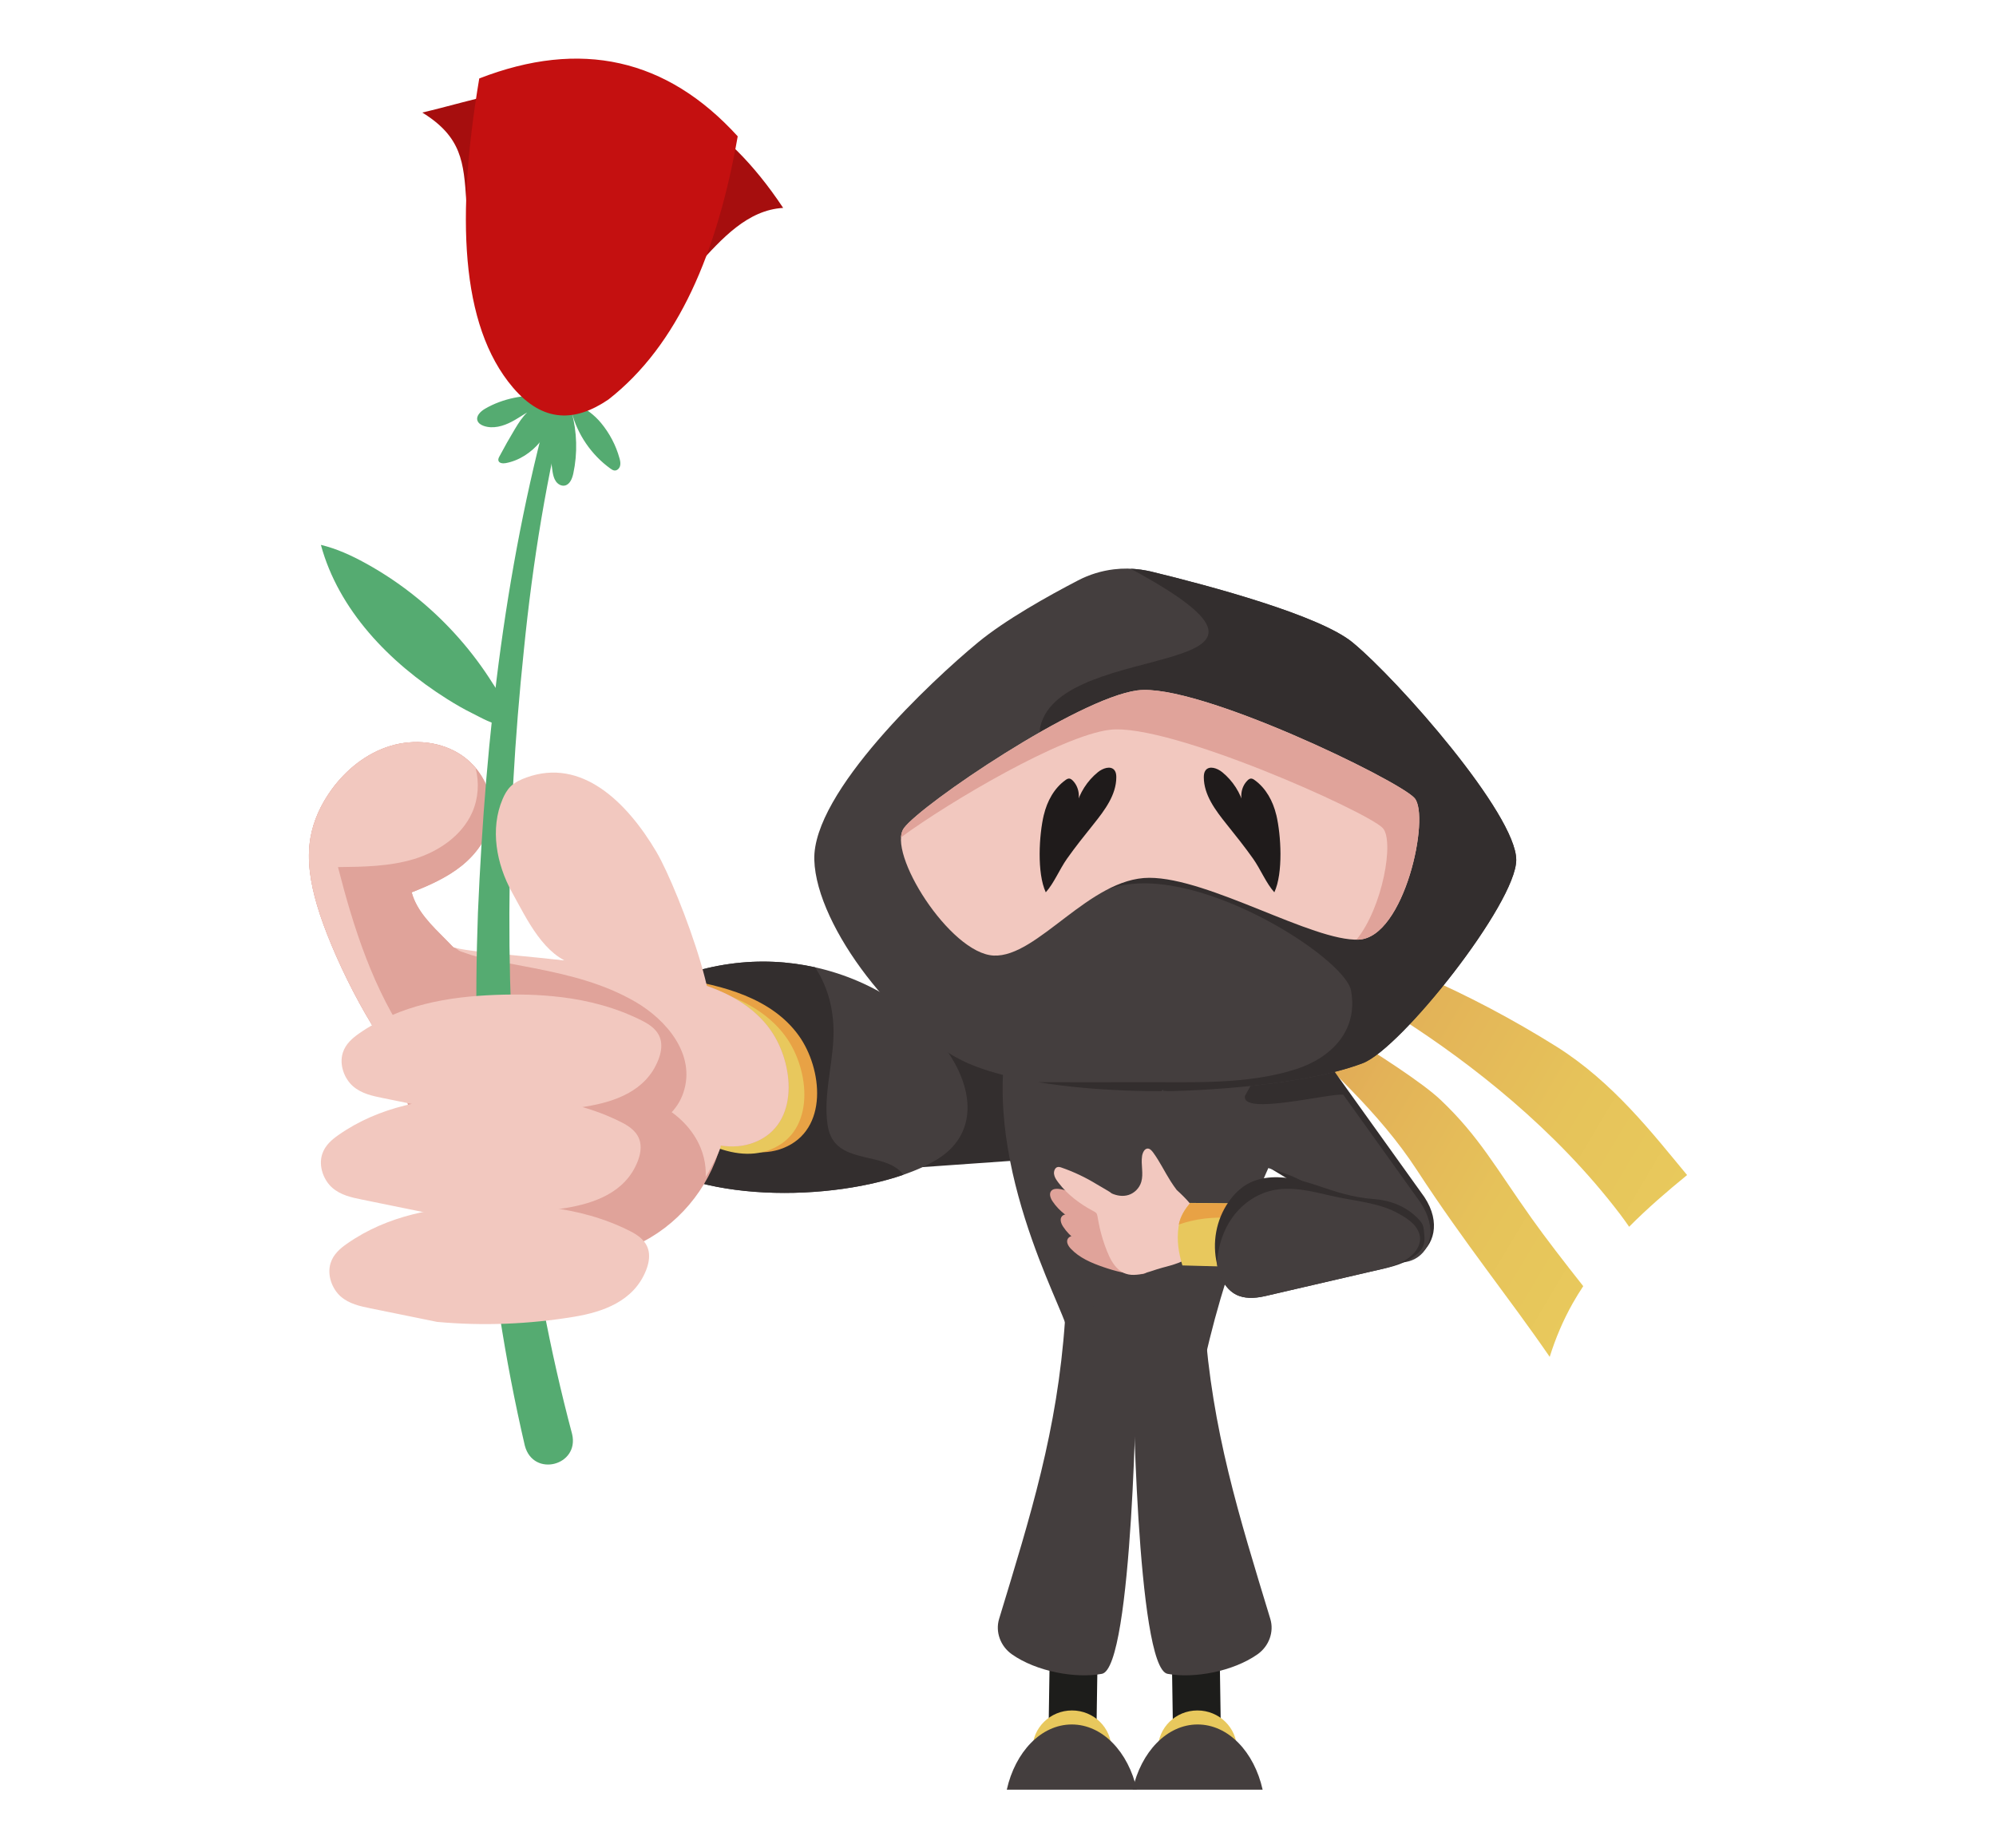 <?xml version="1.0" encoding="UTF-8"?><svg id="g" xmlns="http://www.w3.org/2000/svg" xmlns:xlink="http://www.w3.org/1999/xlink" viewBox="0 0 922.08 853.98"><defs><linearGradient id="h" x1="-3550.75" y1="-2049.77" x2="-3327.97" y2="-2049.77" gradientTransform="translate(-1225.44 -3029.4) rotate(-149.21)" gradientUnits="userSpaceOnUse"><stop offset="0" stop-color="#e8c95c"/><stop offset=".28" stop-color="#e6c35a"/><stop offset=".64" stop-color="#e3b358"/><stop offset="1" stop-color="#df9d54"/></linearGradient><linearGradient id="i" x1="-3539.23" y1="-2107.43" x2="-3338.04" y2="-2107.43" xlink:href="#h"/></defs><path d="M323.58,501.97c-2.63-9.27-2.18-19.28,2.41-27.69,5.03-9.21,14.43-15.6,24.59-18.22s21.01-1.69,31.07,1.29c17.47,5.17,32.54,16.16,48.89,24.19,23.43,11.51,52.28,18.05,78.34,16.71,6.2,2.46,7.63,8.95,6.44,15.77-1.38,7.95-8,14.2-15.43,17.36-7.43,3.16-15.66,3.77-23.71,4.34-18.99,1.34-37.98,2.68-56.96,4.02-15.57,1.1-31.32,2.19-46.71-.41-15.39-2.6-30.63-9.3-40.56-21.34-3.84-4.65-6.71-10.19-8.37-16.02Z" style="fill:#332e2e;"/><path d="M588.89,438.21c4.97,3,99.38,43.69,159.57,122.85,1.39,1.83,2.77,3.77,4.14,5.75,8.4-8.48,17.51-16.33,26.77-23.89-16.11-19.42-34.21-42.9-60.27-59.31-39.95-25.01-84.77-45.04-130.44-55.85l.24,10.45Z" style="fill:url(#h);"/><path d="M586.19,466.7c27.07,26.17,50.82,47,68.37,73.92,22.31,34.21,42.63,59.01,61.35,86.3,2.65-8.48,6.13-16.77,10.66-24.81,1.52-2.69,3.14-5.3,4.83-7.86-8.58-10.85-17.43-22.32-23.73-31.18-16.69-23.47-24.31-37.94-42.17-54.89-16.39-15.56-81.6-52.77-81.6-52.77l2.29,11.29Z" style="fill:url(#i);"/><path d="M470.65,461.15s104.35,11.78,145.59,25.45c-25.55,32.63-49.09,93.76-59.54,141.13-3.34,15.13-48.01,17.65-64.5-16.16-5.67-16.43-45.19-90.75-21.55-150.42Z" style="fill:#443e3e;"/><path d="M506.12,558.18c-2.73-1.87-5.45-3.74-8.29-5.44-2.78-1.66-5.76-3.19-8.99-3.44-1.14-.09-2.42.05-3.18.91-1.13,1.29-.42,3.31.51,4.74,3.17,4.88,8.21,8.19,13.29,11.03,5.05,2.82,10.37,5.34,16.08,6.3,1.45.24,3.31.17,3.91-1.17.45-1-.1-2.16-.74-3.06-1.8-2.54-.93-2.86-3.87-3.89l-8.72-5.98Z" style="fill:#e0a39a;"/><path d="M511.04,569.94c-2.73-1.87-5.45-3.74-8.29-5.44-2.78-1.66-5.76-3.19-8.99-3.44-1.14-.09-2.42.05-3.18.91-1.13,1.29-.42,3.31.51,4.74,3.17,4.88,8.21,8.19,13.29,11.03,5.05,2.82,10.37,5.34,16.08,6.3,1.45.24,3.31.17,3.91-1.17.45-1-.1-2.16-.74-3.06-1.8-2.54-.93-2.86-3.87-3.89l-8.72-5.98Z" style="fill:#e0a39a;"/><path d="M514.84,576.55c-3.01-1.36-6.03-2.71-9.12-3.88-3.03-1.14-6.23-2.12-9.45-1.79-1.14.12-2.38.48-2.97,1.46-.89,1.47.17,3.33,1.34,4.58,3.98,4.24,9.54,6.61,15.04,8.5,5.47,1.88,11.16,3.42,16.94,3.34,1.47-.02,3.29-.42,3.64-1.84.27-1.07-.48-2.11-1.27-2.88-2.23-2.18-1.43-2.65-4.5-3.15l-9.65-4.34Z" style="fill:#e0a39a;"/><path d="M486.94,542.49c.17,1.27.85,2.35,1.56,3.33.17.24.35.47.52.7,4.19,5.53,9.92,9.78,16,13.02,1.31.7,1.66.84,1.96,2.34.36,1.85.64,3.71,1.07,5.56.83,3.58,1.93,7.09,3.29,10.5,1.25,3.14,2.79,6.29,5.31,8.55,5.89,5.29,13.63,1.02,20.13-.71,5.03-1.34,10.28-2.61,14.41-6.26,11.47-10.11.26-22.62-7.6-29.71-.99-1.31-1.93-2.67-2.82-4.07-2.75-4.34-5.02-9.08-8.02-13.19-.7-.96-1.59-1.96-2.68-1.87-1.4.11-2.24,1.91-2.48,3.51-.59,3.95.77,8.11-.37,11.91-.88,2.95-3.22,5.15-5.8,5.99-2.58.84-5.36.43-7.84-.68-.32-.26-.65-.51-.97-.72-1.96-1.24-4-2.32-5.98-3.53-5.15-3.15-10.57-5.72-16.16-7.66-.69-.24-1.44-.47-2.14-.2-1.06.42-1.57,1.92-1.4,3.19Z" style="fill:#f2c8bf;"/><path d="M627.07,570.58c-14.52-22-64.12-38.18-71.64-56.97-3.64-9.09,1.74-18.01,24.03-26.92,12.89-5.57,26.81-4.61,34.78,5.28l43.79,61.14c15.66,23.77-14.15,42.93-30.96,17.47Z" style="fill:#332e2e;"/><path d="M656.22,555.62l-35.66-49.81c-6.04-.92-47.3,9.87-45.42.51,0-.07,11.66-20.93,11.65-21-2.3.22-4.73.67-7.33,1.37-55.76,15.06-5.86,49.63,2.34,51.85,18.33,4.95,30.75,10.03,45.27,32.04,16.81,25.46,44.8,8.81,29.14-14.96Z" style="fill:#443e3e;"/><path d="M546.22,584.67c-1.74-5.79-2.7-11.45-1.76-17.98.65-4.51,2.85-7.77,5.39-10.9l38.34.43,1.5,29.64-43.47-1.18Z" style="fill:#e8c85d;"/><path d="M583.19,563.84c-8.83-.95-17.93-1.86-26.79-.81-4.01.48-8.01,1.41-11.85,2.75.82-4,2.85-7.02,5.2-9.91l38.34.43.42,8.21c-1.78-.28-3.57-.48-5.31-.67Z" style="fill:#e8a245;"/><path d="M571.35,598.32c3.3,1.55,7.59,1.8,13.19.5,10.01-2.31,20.01-4.64,30.01-6.96,6.67-1.55,13.34-3.09,20-4.64,6.48-1.5,12.84-2.55,18.34-6.43,1.93-1.36,3.73-3.03,4.57-5.12.86-2.15.62-4.5.37-6.76-.11-1-.23-2.02-.62-2.96-.52-1.26-1.5-2.3-2.49-3.28-5.51-5.47-12.63-8.17-20.75-8.73-4.33-.3-8.73-1.18-12.88-2.25-7.46-1.91-14.52-5-22.06-6.66-7.54-1.67-15.99-1.76-22.71,2.01-3.58,2.01-6.44,4.98-8.71,8.23-5.89,8.44-7.65,18.99-5.44,28.61,1.63,7.11,4.35,12.17,9.17,14.43Z" style="fill:#332e2e;"/><path d="M571.35,598.32c3.3,1.55,7.59,1.8,13.19.5,9.29-2.15,18.59-4.31,27.88-6.46,6.45-1.5,12.9-2.99,19.34-4.49,6.88-1.6,14.21-2.77,19.76-7.28,2.61-2.12,4.57-5.15,4.51-8.32-.05-2.54-1.37-4.92-3.2-6.79s-4.12-3.28-6.44-4.6c-9.36-5.35-20.88-5.91-31.47-8.38-8.96-2.09-18.31-4.53-27.37-2.44-7.44,1.72-13.91,6.45-18.17,12.37-4.27,5.92-6.45,12.95-7.11,19.97-.53,5.61,3.59,13.34,9.08,15.92Z" style="fill:#443e3e;"/><path d="M700.45,397.29c0,20.01-53.28,87.29-70.95,93.96-32.02,12.1-89.36,12.9-89.36,12.9l-2.76-.16-.05-.57-.84.73s-50.3.8-82.5-10.26h-.02c-2.39-.8-4.67-1.69-6.84-2.64-31.31-13.81-70.01-62.65-70.95-93.96-.93-31.31,54.36-82.91,75.55-100.41,12.6-10.42,32.36-21.47,46.31-28.72,5.2-2.71,10.8-4.42,16.52-5.11,4.17-.5,8.39-.46,12.56.16.8.11,1.6.23,2.37.39.8.14,1.57.32,2.37.5,27.1,6.59,77.76,20.17,93.03,32.77,21.2,17.5,75.55,79.4,75.55,100.41Z" style="fill:#443e3e;"/><path d="M624.9,296.88c-15.27-12.6-65.93-26.19-93.03-32.77-.8-.18-1.57-.36-2.37-.5-.77-.16-1.57-.27-2.37-.39-1.57-.21-3.17-.34-4.74-.41,97.09,52.46-32.29,31.38-41.8,72.93-3.85,16.86,31.36,58.62,31.63,75.03,38.13-13.97,109.1,31.56,111.91,46.9,3.46,18.84-9.59,31.14-25.04,36.2-22.99,7.53-48.97,6.01-72.82,6.14-15.05.08-30.1,0-45.15,0-.52,0-1.05,0-1.58,0,28.02,4.6,56.95,4.15,56.95,4.15l.84-.73.05.57,2.76.16s57.34-.8,89.36-12.9c17.66-6.68,70.95-73.95,70.95-93.96,0-21.01-54.36-82.91-75.55-100.41Z" style="fill:#332e2e;"/><path d="M525.41,318.99c-27.64,3.68-99.49,52.51-107.78,63.56-8.29,11.05,21.19,58.04,41.45,58.96,20.27.92,44.22-35.93,71.85-35.93s75.54,29.48,96.73,28.56c21.19-.92,33.16-57.11,25.79-65.4-7.37-8.29-100.41-53.43-128.05-49.74Z" style="fill:#f2c8bf;"/><path d="M589.58,376.48c-1.49-6.27-4.75-12.32-9.99-16.06-.52-.37-1.1-.73-1.73-.69-.62.04-1.14.45-1.58.89-3.06,3.02-3.76,8.17-1.6,11.89-1.56-6.14-5.14-11.75-10.06-15.74-2.24-1.82-5.92-3.15-7.68-.87-.69.9-.82,2.1-.82,3.23.02,8.15,5.35,15.21,10.44,21.58,4.23,5.29,8.48,10.57,12.38,16.11,3.39,4.81,5.97,11.26,9.76,15.46,4.14-8.89,3.11-26.5.9-35.8Z" style="fill:#1f1b1b;"/><path d="M482.23,376.48c1.49-6.27,4.75-12.32,9.99-16.06.52-.37,1.1-.73,1.73-.69.62.04,1.14.45,1.58.89,3.06,3.02,3.76,8.17,1.6,11.89,1.56-6.14,5.14-11.75,10.06-15.74,2.24-1.82,5.92-3.15,7.68-.87.69.9.82,2.1.82,3.23-.02,8.15-5.35,15.21-10.44,21.58-4.23,5.29-8.48,10.57-12.38,16.11-3.39,4.81-5.97,11.26-9.76,15.46-4.14-8.89-3.11-26.5-.9-35.8Z" style="fill:#1f1b1b;"/><path d="M627.66,434.13c-.32.02-.66.02-1,.02,12.1-14.88,17.59-45.85,12.08-51.6-7.25-7.57-98.89-48.7-126.12-45.35-22.36,2.76-74.09,33.27-96.38,49.68.11-1.75.57-3.24,1.39-4.33,8.3-11.05,80.15-59.87,107.8-63.56,27.62-3.69,120.67,41.46,128.04,49.75,7.36,8.27-4.6,64.47-25.8,65.39Z" style="fill:#e0a39a;"/><path d="M432.97,535.64c-4.37,2.68-9.67,5.09-15.64,7.15-37.88,13.1-102.68,12.58-127.61-14.07-19.16-27.21-17.8-56.1,4.56-68.7,29.1-16.17,57.75-18.54,82.24-13.1,56.89,12.61,91.27,67.32,56.46,88.72Z" style="fill:#443e3e;"/><path d="M417.32,542.79c-37.88,13.1-102.68,12.58-127.61-14.07-19.16-27.21-17.8-56.1,4.56-68.7,29.1-16.17,57.75-18.54,82.24-13.1,4.82,7.26,7.89,16.1,8.47,26.54.82,14.61-4.25,29.13-2.98,43.7.3,3.47,1,7.02,3,9.87,7.03,10.06,25.02,5.99,32.34,15.75Z" style="fill:#332e2e;"/><path d="M361.79,530.48c-18.81,7.43-40.9-8.19-54.34-19.46-8.94-7.5-18.22-15.45-22.6-26.27-4.39-10.82-2-25.35,8.28-30.87,6.11-3.28,13.51-2.77,20.37-1.72,20.15,3.07,43.02,8.9,55.53,26.37,10.86,15.16,13.95,43.58-7.24,51.95Z" style="fill:#e8a245;"/><path d="M355.9,531.16c-18.81,7.43-40.9-8.19-54.34-19.46-8.94-7.5-18.22-15.45-22.6-26.27-4.39-10.82-2-25.35,8.28-30.87,6.11-3.28,13.51-2.77,20.37-1.72,20.15,3.07,43.02,8.9,55.53,26.37,10.86,15.16,13.95,43.58-7.24,51.95Z" style="fill:#e8c85d;"/><path d="M355.88,475.8c10.86,15.16,13.94,43.58-7.24,51.95-5.11,2.02-10.45,2.34-15.79,1.5-5.4,20.09-20.12,37.52-39.11,46.05-8.39,3.77-17.4,5.85-26.29,8.23-12.5,3.35-24.83,7.57-37.47,10.41-8.67,1.95-18.37,3.93-24.29-4.62-3.88-5.62-4.58-12.76-5.35-19.54-3.03-26.71-9.09-53.08-18-78.44-4.03-11.48-8.39-23.26-13.25-34.29-3.13-7.1-12.19-17.77-7.86-26.02,4.38-8.33,19.73-6.42,26.78-3.73,8.05,3.07,15.18,8.25,23.32,11.05,19.39,6.67,41.59,2.97,61.53,7.3,4.51.98,8.93,2.37,13.42,3.4,4.56-.8,9.44-.33,14.07.38,20.15,3.07,43.01,8.9,55.53,26.37Z" style="fill:#e0a39a;"/><path d="M226.87,370.7c.38,2.71.35,5.46-.11,8.17-1.46,8.52-6.95,15.96-13.73,21.34-6.78,5.37-14.8,8.91-22.85,12.08,2.36,8.78,9.36,15.39,15.77,21.84,9.94,10,19.21,20.81,26.15,33.09,3.52,6.24,6.47,12.98,7.13,20.12.22,2.41.17,4.92-.81,7.15-1.55,3.55-5.28,5.8-9.11,6.46-3.82.65-42.58-7.12-42.67-7.12-15.58-16.67-33.76-53.73-40.18-75.63-2.95-10.05-4.82-20.67-3.06-31,1.37-8.05,4.92-15.65,9.7-22.26,6.74-9.33,16.19-16.93,27.2-20.27,11.01-3.35,23.6-2.12,33.09,4.38,7.22,4.94,12.32,13.06,13.48,21.65Z" style="fill:#e0a39a;"/><path d="M219.7,354.79c3.81,4.53,6.38,10.1,7.17,15.91.38,2.71.35,5.46-.11,8.17-1.46,8.52-6.95,15.96-13.73,21.34-6.78,5.37-14.8,8.91-22.85,12.08,2.36,8.78,9.36,15.39,15.77,21.84,9.94,10,19.21,20.81,26.15,33.09,3.52,6.24,6.47,12.98,7.13,20.12.22,2.41.17,4.92-.81,7.15-1.55,3.55-5.28,5.8-9.11,6.46-2.25.38-16.62-2.15-28.07-4.31-7.99-1.5-14.57-2.81-14.6-2.81-15.58-16.67-33.76-53.73-40.18-75.63-2.95-10.05-4.82-20.67-3.06-31,1.37-8.05,4.92-15.65,9.7-22.26,6.74-9.33,16.19-16.93,27.2-20.27,11.01-3.35,23.6-2.12,33.09,4.38,2.35,1.61,4.48,3.55,6.32,5.74Z" style="fill:#e0a39a;"/><path d="M355.88,475.8c-12.52-17.47-35.38-23.3-55.53-26.37-4.63-.71-9.51-1.18-14.07-.38-4.49-1.03-8.91-2.43-13.42-3.4-13.75-2.98-53.45-5.2-62.61-7.75.35.22.69.47,1.04.75.23.2.46.38.7.55.12.04.44.18.99.44,1.62.49,3.2,1.16,4.83,1.65,2.93.87,4.7,1.26,7.08,1.76,7.22,1.53,14.49,2.85,21.73,4.26,16.33,3.18,32.28,7.11,46.8,15.51,14.35,8.29,28.3,24.45,22.23,42.17-1.21,3.53-3.07,6.42-5.34,8.89,9.65,6.93,16.28,17.66,15.7,29.93,2.76-4.47,7.81-14.4,6.82-14.55,5.34.84,10.69.52,15.79-1.5,21.19-8.37,18.1-36.79,7.24-51.95Z" style="fill:#f2c8bf;"/><path d="M242.47,668.02c-18.78-80.71-24.69-163.79-21.68-246.3,3.52-82.12,12.85-164.4,35.52-243.56.51-1.75,2.35-2.76,4.1-2.25,1.72.5,2.71,2.28,2.28,4-10.11,39.44-16.6,79.71-20.66,120.24-8.48,80.83-9.38,162.67-.16,243.37,4.57,40.28,12.09,80.14,22.43,119.1,3.42,14.55-17.89,20.12-21.82,5.41h0Z" style="fill:#55ab71;"/><path d="M286.17,211.67c.32,1.16.59,2.39.29,3.56s-1.33,2.23-2.54,2.16c-.71-.04-1.34-.46-1.92-.88-8.77-6.31-15.24-15.76-17.94-26.22,2.52,9.25,2.8,19.1.79,28.47-.52,2.41-1.64,5.23-4.08,5.61-1.54.24-3.08-.69-3.97-1.97s-1.26-2.84-1.52-4.37c-1.39-8.04-.52-16.29.58-24.38.3-2.19.65-4.46,1.91-6.27-1.65,6.1-4.26,12.03-8.31,16.88-4.05,4.85-9.62,8.58-15.84,9.72-1.31.24-3.08.08-3.38-1.21-.15-.65.16-1.31.48-1.89,2.26-4.26,4.63-8.47,7.12-12.6,1.7-2.82,3.48-5.65,5.89-7.9,1.29-1.21,2.87-2.28,4.63-2.34-4.2,1.74-7.82,4.61-11.84,6.74-4.01,2.13-8.81,3.51-13.09,1.99-1.2-.43-2.41-1.17-2.84-2.37-.8-2.23,1.43-4.34,3.47-5.54,16.12-9.42,41.22-8.41,53.62,6.59,3.92,4.74,6.86,10.31,8.49,16.24Z" style="fill:#55ab71;"/><path d="M195.08,52c36.55,22.56,3.48,46.89,42.62,119.14,12.83,23.68,75.56-38.62,84.64-48.62,11.13-12.28,22.99-25.49,39.45-26.46-55.34-83.36-120.9-54.73-166.71-44.06Z" style="fill:#a60e0e;"/><path d="M340.8,62.99c-32.77-36.03-72.57-44.94-119.4-26.74-10.52,62.76-9.02,113.91,15.54,142.78,13.95,16.39,28.78,16.02,44.16,5.54,32.2-25.17,50.27-67.99,59.7-121.58Z" style="fill:#c41010;"/><path d="M168.86,260.22c-6.52-3.58-13.36-6.74-20.62-8.46,8.17,30.1,31.54,54.33,58.19,71.14,3.88,2.45,7.86,4.77,11.99,6.79,3.48,1.7,9.82,5.49,13.82,5.19,8.74-.65-2.4-15.57-4.59-19.07-9.23-14.73-20.9-27.98-34.4-39.07-7.59-6.23-15.76-11.78-24.39-16.52Z" style="fill:#55ab71;"/><path d="M259.23,460.72c-10.02-1.23-20.2-1.42-30.29-1.04-21.65.82-43.96,4.44-63.04,17.81-3.07,2.15-6.23,4.82-7.52,8.88-1.8,5.64.78,12.11,4.69,15.51,3.91,3.4,8.83,4.45,13.59,5.42,10.29,2.1,20.59,4.19,30.88,6.29,21.09,1.93,42.41,1.12,63.5-2.4,12.77-2.14,27.32-6.94,33.05-21.41,1.09-2.74,1.78-5.87,1.21-8.79-.95-4.82-4.94-7.51-8.63-9.37-11.89-6.02-24.53-9.33-37.42-10.91Z" style="fill:#f2c8bf;"/><path d="M249.68,507.65c-10.02-1.23-20.2-1.42-30.29-1.04-21.65.82-43.96,4.44-63.04,17.81-3.07,2.15-6.23,4.82-7.52,8.88-1.8,5.64.78,12.11,4.69,15.51,3.91,3.4,8.83,4.45,13.59,5.42,10.29,2.1,20.59,4.19,30.88,6.29,21.09,1.93,42.41,1.12,63.5-2.4,12.77-2.14,27.32-6.94,33.05-21.41,1.09-2.74,1.78-5.87,1.21-8.79-.95-4.82-4.94-7.51-8.63-9.37-11.89-6.02-24.53-9.33-37.42-10.91Z" style="fill:#f2c8bf;"/><path d="M253.59,557.89c-10.02-1.23-20.2-1.42-30.29-1.04-21.65.82-43.96,4.44-63.04,17.81-3.07,2.15-6.23,4.82-7.52,8.88-1.8,5.64.78,12.11,4.69,15.51,3.91,3.4,8.83,4.45,13.59,5.42,10.29,2.1,20.59,4.19,30.88,6.29,21.09,1.93,42.41,1.12,63.5-2.4,12.77-2.14,27.32-6.94,33.05-21.41,1.09-2.74,1.78-5.87,1.21-8.79-.95-4.82-4.94-7.51-8.63-9.37-11.89-6.02-24.53-9.33-37.42-10.91Z" style="fill:#f2c8bf;"/><path d="M303.3,393.7c-13.78-23.3-34.72-43.72-60.16-34.45-2.64.96-5.27,2.16-7.27,4.13-1.65,1.63-2.79,3.72-3.7,5.86-5.83,13.7-2.89,29.88,4.3,42.92,7.18,13.04,14.83,29.49,29.14,33.56,17.77,5.06,40.41,27.34,56.57,32.6,18.99,6.17-8.58-67.19-18.89-84.61Z" style="fill:#f2c8bf;"/><path d="M219.7,354.79c1.76,6.75,1.29,14.11-1.53,20.51-4.78,10.83-15.51,18.13-26.83,21.59-11.32,3.46-23.36,3.61-35.2,3.74,7.27,28.41,16.42,56.88,33.17,80.95,3.68,5.28,7.68,10.28,11.92,15.05-7.99-1.5-14.57-2.81-14.6-2.81-15.58-16.67-33.76-53.73-40.18-75.63-2.95-10.05-4.82-20.67-3.06-31,1.37-8.05,4.92-15.65,9.7-22.26,6.74-9.33,16.19-16.93,27.2-20.27,11.01-3.35,23.6-2.12,33.09,4.38,2.35,1.61,4.48,3.55,6.32,5.74Z" style="fill:#f2c8bf;"/><path d="M552.89,810.77c-6.02,0-10.95-5.7-11.05-12.84l-1.52-99.81c-.11-7.22,4.75-13.18,10.86-13.31.07,0,.13,0,.2,0,6.02,0,10.95,5.7,11.05,12.84l1.52,99.81c.11,7.22-4.75,13.18-10.86,13.31-.07,0-.13,0-.2,0Z" style="fill:#1d1d1b;"/><path d="M539.35,773.37c12.15,2.27,30.34-1.06,41.62-9.05,5.3-3.76,7.67-10.38,5.87-16.32-14.55-47.9-26.92-86.88-30.44-137.91-1.45-20.98-32.04,2.81-32.97,18.65-.27,4.61,1.62,141.95,15.92,144.63Z" style="fill:#443e3e;"/><ellipse cx="553.17" cy="808.21" rx="18.25" ry="17.92" style="fill:#e8c85d;"/><path d="M523.23,826.89c3.88-17.43,15.85-30.12,30.03-30.12s26.14,12.7,30.03,30.12h-60.05Z" style="fill:#443e3e;"/><path d="M495.5,810.77c6.02,0,10.95-5.7,11.05-12.84l1.52-99.81c.11-7.22-4.75-13.18-10.86-13.31-.07,0-.13,0-.2,0-6.02,0-10.95,5.7-11.05,12.84l-1.52,99.81c-.11,7.22,4.75,13.18,10.86,13.31.07,0,.13,0,.2,0Z" style="fill:#1d1d1b;"/><path d="M509.04,773.37c-12.15,2.27-30.34-1.06-41.62-9.05-5.3-3.76-7.67-10.38-5.87-16.32,14.55-47.9,26.92-86.88,30.44-137.91,1.45-20.98,32.04,2.81,32.97,18.65.27,4.61-1.62,141.95-15.92,144.63Z" style="fill:#443e3e;"/><ellipse cx="495.22" cy="808.21" rx="18.25" ry="17.92" style="fill:#e8c85d;"/><path d="M525.16,826.89c-3.88-17.43-15.85-30.12-30.03-30.12-14.17,0-26.14,12.7-30.03,30.12h60.05Z" style="fill:#443e3e;"/></svg>